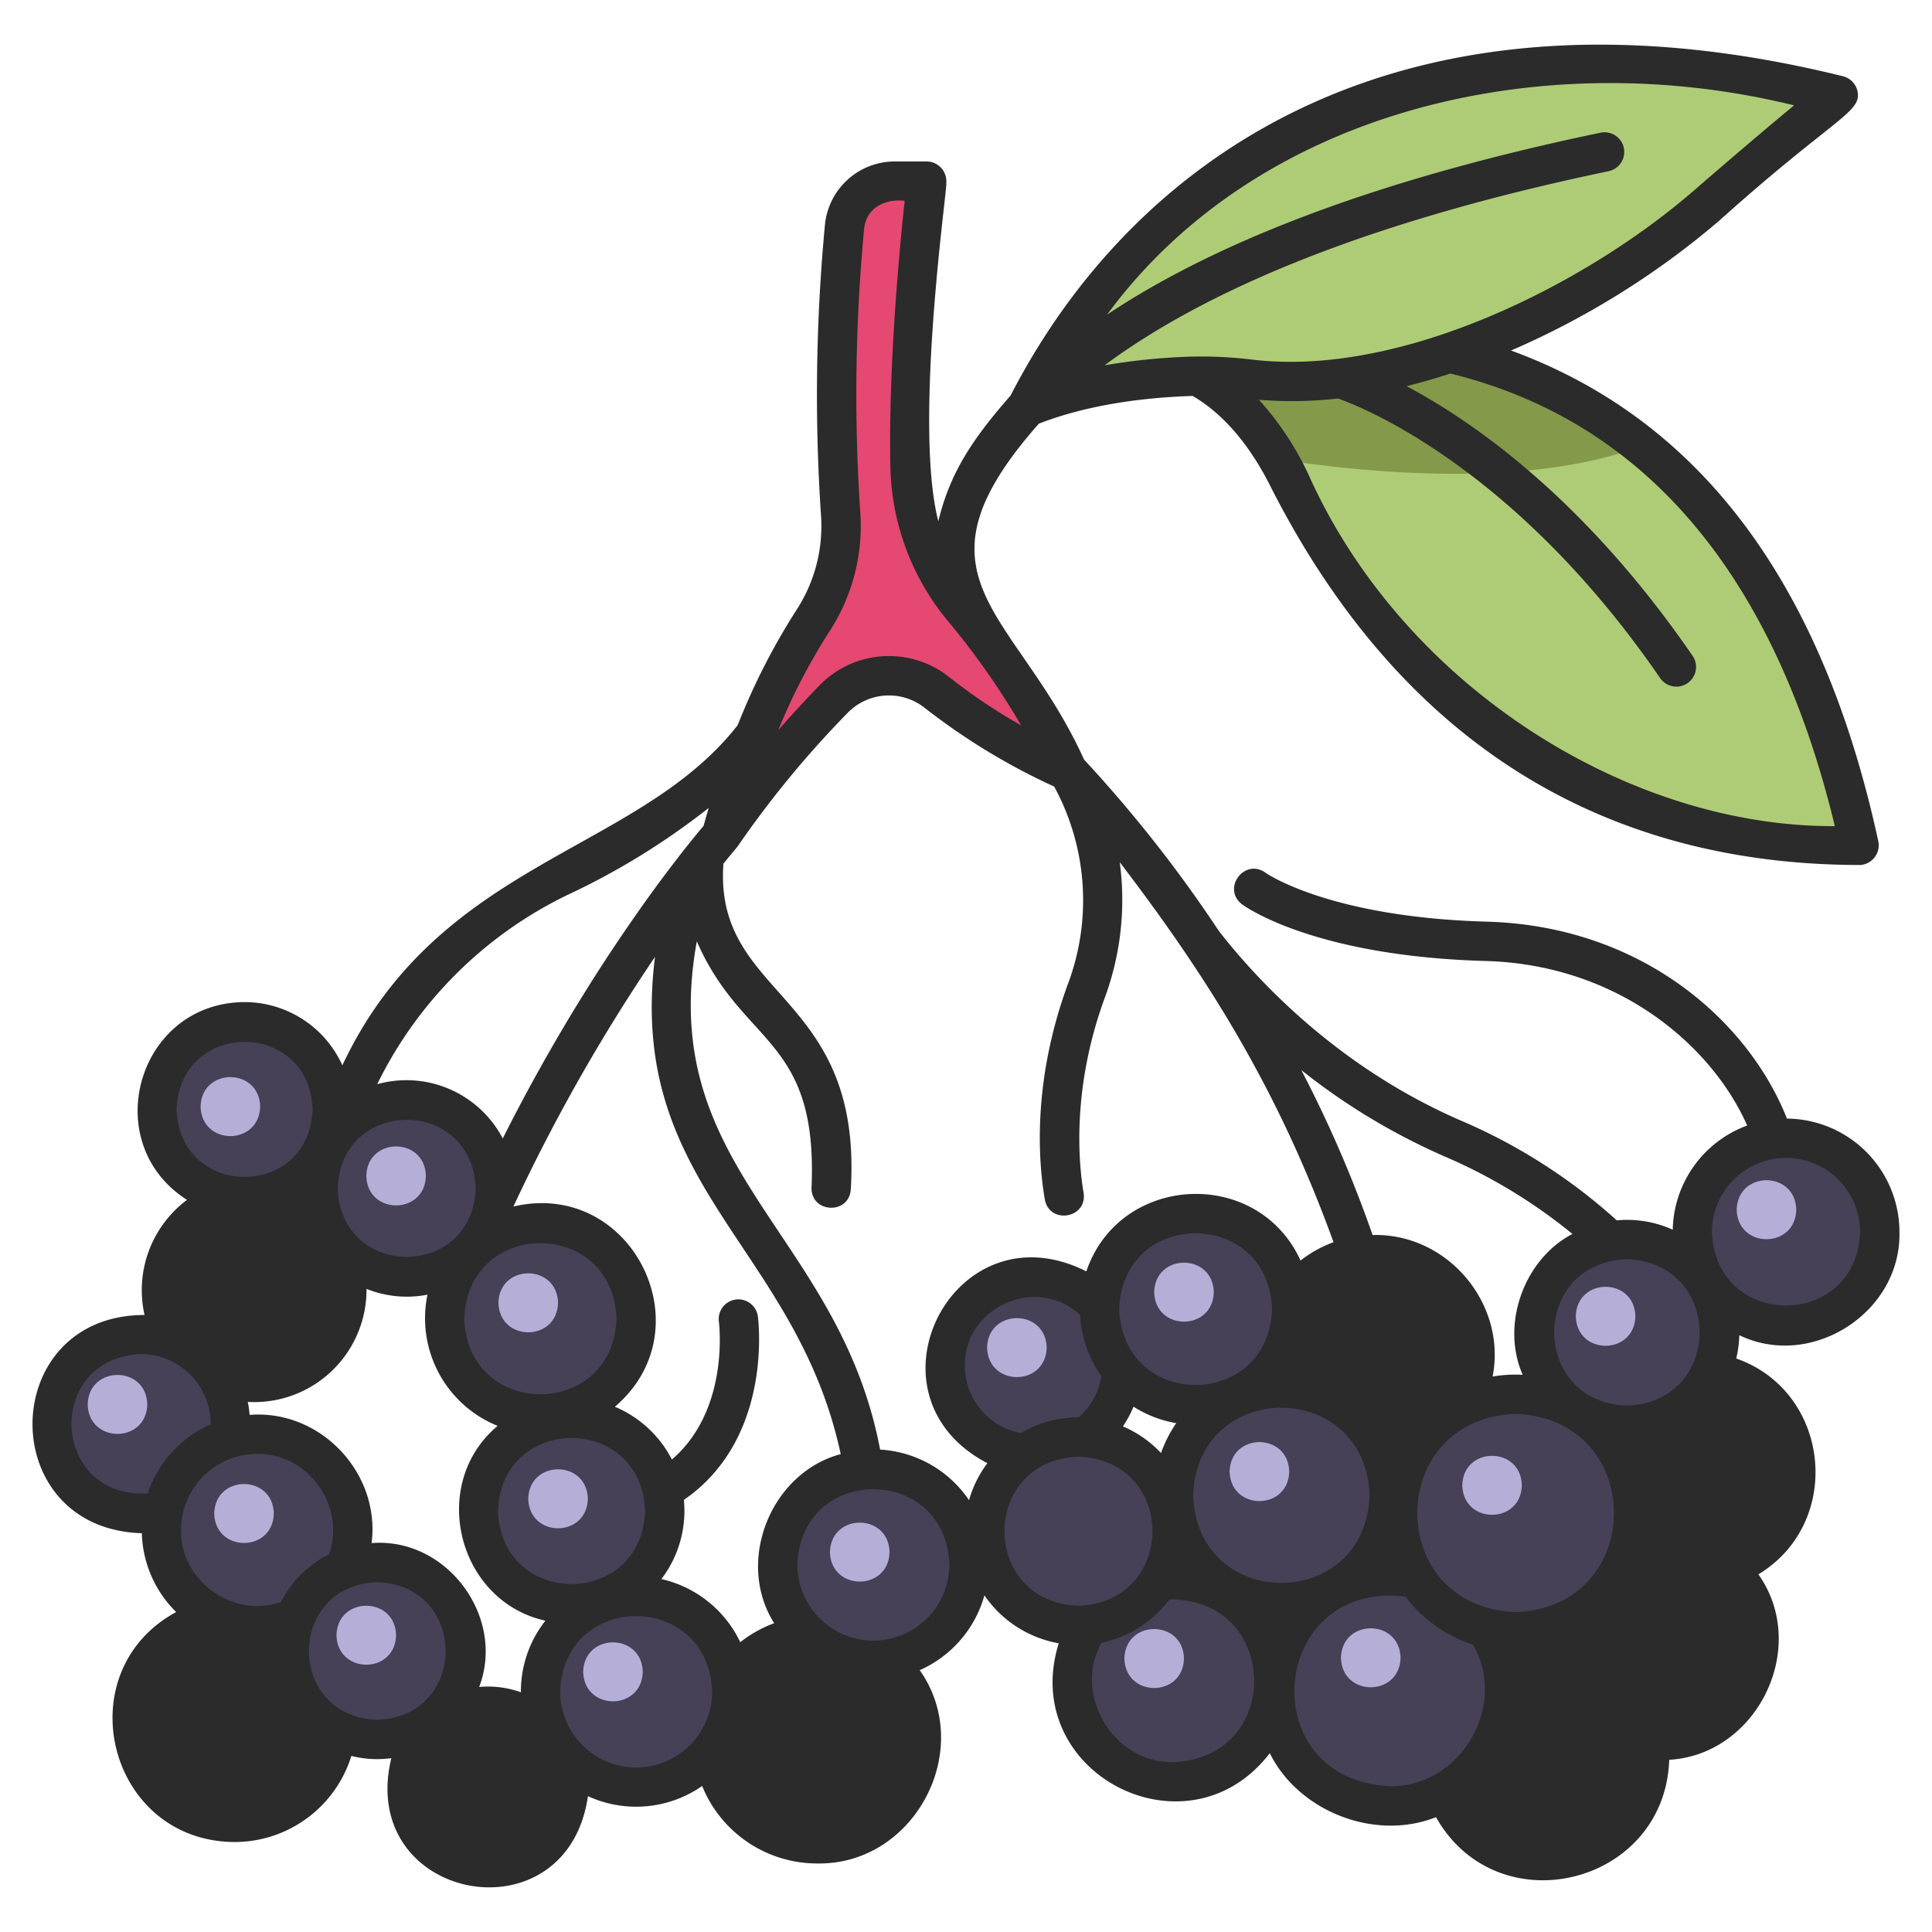 <svg id="icons" height="512" viewBox="0 0 340 340" width="512" xmlns="http://www.w3.org/2000/svg"><path d="m288.975 78.468c22.86 17.761 35.538 53.576 38.186 70.3-1.716 1.057-71.261 1.939-102.161-67.823 16.268-6.234 38.671-5.907 63.975-2.477z" fill="#aecc76"/><path d="m288.971 78.473c-37.153-30.355-87.263-14.925-87.263-14.925s12.842-.48 23.22 17.28c15.785 2.441 44.063 5.15 64.043-2.355z" fill="#84994a"/><path d="m323.5 16.779s-3.849 2.678-23.268 19.487c-20.132 17.434-53.013 33.593-79.993 30.49a72.456 72.456 0 0 0 -10.8-.527c-7.279.25-18.769 1.353-28.718 5.432.002 0 33.869-81.934 142.779-54.882z" fill="#aecc76"/><path d="m316.119 259.005a17.723 17.723 0 0 1 -17.719 17.723c-23.484-.869-23.478-34.581 0-35.447a17.723 17.723 0 0 1 17.719 17.724z" fill="#2b2b2b"/><path d="m309.563 288.769a17.555 17.555 0 0 1 -17.555 17.555c-23.261-.86-23.255-34.252 0-35.109a17.555 17.555 0 0 1 17.555 17.554z" fill="#2b2b2b"/><path d="m292.275 307.067a20.439 20.439 0 0 1 -20.44 20.439c-27.083-1-27.075-39.881 0-40.879a20.439 20.439 0 0 1 20.44 20.44z" fill="#2b2b2b"/><path d="m264.755 297.529a20.271 20.271 0 0 1 -20.271 20.271c-26.861-.994-26.853-39.553 0-40.543a20.272 20.272 0 0 1 20.271 20.272z" fill="#464156"/><path d="m224.291 295.779a17.783 17.783 0 0 1 -17.782 17.783c-23.563-.872-23.556-34.7 0-35.565a17.782 17.782 0 0 1 17.782 17.782z" fill="#464156"/><path d="m259.563 238.47a17.675 17.675 0 0 1 -17.675 17.675c-23.421-.867-23.414-34.488 0-35.351a17.675 17.675 0 0 1 17.675 17.676z" fill="#2b2b2b"/><path d="m197.449 240.331a15.554 15.554 0 0 1 -15.549 15.554c-20.611-.762-20.605-30.349 0-31.109a15.555 15.555 0 0 1 15.549 15.555z" fill="#464156"/><path d="m227.315 230.387a16.909 16.909 0 0 1 -16.909 16.91c-22.406-.829-22.4-32.994 0-33.82a16.909 16.909 0 0 1 16.909 16.91z" fill="#464156"/><path d="m208.363 269.469a18.573 18.573 0 0 1 -18.573 18.573c-24.611-.911-24.6-36.24 0-37.146a18.572 18.572 0 0 1 18.573 18.573z" fill="#464156"/><path d="m162.138 306.124a18.351 18.351 0 0 1 -18.352 18.352c-24.318-.9-24.311-35.808 0-36.7a18.351 18.351 0 0 1 18.352 18.348z" fill="#2b2b2b"/><path d="m58.618 302.753a18.074 18.074 0 0 1 -18.075 18.075c-23.95-.886-23.944-35.267 0-36.15a18.075 18.075 0 0 1 18.075 18.075z" fill="#2b2b2b"/><path d="m60.146 197.809a15.428 15.428 0 0 1 -15.428 15.428c-20.443-.757-20.437-30.1 0-30.857a15.428 15.428 0 0 1 15.428 15.429z" fill="#464156"/><path d="m61.041 226.987a16.323 16.323 0 0 1 -16.323 16.323c-21.629-.8-21.623-31.849 0-32.646a16.323 16.323 0 0 1 16.323 16.323z" fill="#2b2b2b"/><path d="m88.367 209.725a16.2 16.2 0 0 1 -16.2 16.2c-21.467-.794-21.461-31.61 0-32.4a16.2 16.2 0 0 1 16.2 16.2z" fill="#464156"/><path d="m111.956 232.069a16.858 16.858 0 0 1 -16.856 16.858c-22.337-.826-22.331-32.893 0-33.716a16.859 16.859 0 0 1 16.856 16.858z" fill="#464156"/><path d="m40.543 250.6a15.756 15.756 0 0 1 -15.756 15.756c-20.878-.772-20.872-30.743 0-31.512a15.756 15.756 0 0 1 15.756 15.756z" fill="#464156"/><path d="m62.073 269.239a16.839 16.839 0 0 1 -16.839 16.839c-22.312-.826-22.306-32.856 0-33.678a16.839 16.839 0 0 1 16.839 16.839z" fill="#464156"/><path d="m81.966 290.547a15.577 15.577 0 0 1 -15.577 15.577c-20.64-.764-20.635-30.394 0-31.154a15.577 15.577 0 0 1 15.577 15.577z" fill="#464156"/><path d="m118.606 265.91a18.024 18.024 0 0 1 -18.024 18.024c-23.882-.884-23.876-35.167 0-36.047a18.024 18.024 0 0 1 18.024 18.023z" fill="#464156"/><path d="m98.856 314.518a13.493 13.493 0 0 1 -13.493 13.493c-17.879-.662-17.874-26.327 0-26.986a13.493 13.493 0 0 1 13.493 13.493z" fill="#2b2b2b"/><path d="m129.8 297.684a17.844 17.844 0 0 1 -17.843 17.844c-23.645-.875-23.638-34.817 0-35.688a17.844 17.844 0 0 1 17.843 17.844z" fill="#464156"/><path d="m171.852 275.351a18.154 18.154 0 0 1 -18.152 18.154c-24.055-.89-24.048-35.422 0-36.308a18.153 18.153 0 0 1 18.152 18.154z" fill="#464156"/><path d="m244.484 263.152a18.988 18.988 0 0 1 -18.984 18.988c-25.159-.931-25.152-37.048 0-37.975a18.987 18.987 0 0 1 18.984 18.987z" fill="#464156"/><path d="m287.617 266.261a20.9 20.9 0 0 1 -20.9 20.895c-27.687-1.024-27.68-40.77 0-41.791a20.9 20.9 0 0 1 20.9 20.896z" fill="#464156"/><path d="m302.651 234.482a16.346 16.346 0 0 1 -16.346 16.347c-21.66-.8-21.654-31.9 0-32.693a16.346 16.346 0 0 1 16.346 16.346z" fill="#464156"/><path d="m331.671 216.808a17.359 17.359 0 0 1 -17.359 17.359c-23-.851-23-33.871 0-34.719a17.359 17.359 0 0 1 17.359 17.36z" fill="#464156"/><path d="m157.514 31.872h5.568s-3.368 27.128-2.938 50.038a40.253 40.253 0 0 0 9.318 25.147 137.89 137.89 0 0 1 14.972 21.909 2.486 2.486 0 0 1 -3.331 3.412 106.241 106.241 0 0 1 -16.177-10.48 13.649 13.649 0 0 0 -18.325 1.235 196.062 196.062 0 0 0 -14.947 17.285 1.347 1.347 0 0 1 -2.357-1.226c2.551-7.777 7.178-19.977 13.767-29.955a30.317 30.317 0 0 0 4.877-18.726 316.035 316.035 0 0 1 .679-50.594 8.935 8.935 0 0 1 8.894-8.045z" fill="#e54871"/><g fill="#b5afd8"><path d="m45.789 194.742c-.175 6.919-10.317 6.918-10.492 0 .176-6.919 10.318-6.917 10.492 0z"/><path d="m25.922 247.154c-.175 6.919-10.317 6.918-10.492 0 .176-6.919 10.318-6.918 10.492 0z"/><path d="m48.19 266.352c-.176 6.919-10.318 6.918-10.493 0 .176-6.919 10.318-6.917 10.493 0z"/><path d="m98.207 229.275c-.176 6.919-10.318 6.918-10.493 0 .176-6.919 10.318-6.917 10.493 0z"/><path d="m74.953 206.943c-.176 6.919-10.318 6.918-10.492 0 .175-6.919 10.317-6.918 10.492 0z"/><path d="m113.118 294.214c-.175 6.919-10.317 6.918-10.492 0 .174-6.914 10.318-6.914 10.492 0z"/><path d="m156.549 273.144c-.176 6.919-10.318 6.918-10.493 0 .176-6.919 10.318-6.918 10.493 0z"/><path d="m184.2 237.157c-.176 6.919-10.318 6.918-10.492 0 .174-6.919 10.316-6.917 10.492 0z"/><path d="m226.884 258.976c-.176 6.92-10.318 6.918-10.492 0 .175-6.919 10.317-6.917 10.492 0z"/><path d="m213.609 227.4c-.175 6.92-10.318 6.918-10.492 0 .175-6.922 10.318-6.92 10.492 0z"/><path d="m208.363 291.873c-.175 6.919-10.318 6.918-10.492 0 .175-6.919 10.318-6.917 10.492 0z"/><path d="m246.475 291.743c-.176 6.919-10.318 6.918-10.493 0 .176-6.919 10.318-6.918 10.493 0z"/><path d="m267.824 261.391c-.175 6.919-10.317 6.918-10.492 0 .176-6.919 10.318-6.918 10.492 0z"/><path d="m287.805 231.643c-.176 6.919-10.318 6.918-10.492 0 .175-6.919 10.317-6.918 10.492 0z"/><path d="m316.119 212.89c-.175 6.919-10.317 6.918-10.492 0 .173-6.919 10.318-6.918 10.492 0z"/><path d="m69.707 287.772c-.176 6.919-10.318 6.917-10.493 0 .176-6.919 10.318-6.918 10.493 0z"/><path d="m103.453 263.763c-.176 6.919-10.318 6.917-10.493 0 .176-6.919 10.318-6.918 10.493 0z"/></g><path d="m24.787 269.814h.175a20.228 20.228 0 0 0 6.038 13.877c-19.4 10.549-12.058 40.327 10.261 40.476a21.534 21.534 0 0 0 20.575-15.155 18.276 18.276 0 0 0 7.032.393c-6.1 25.2 30.9 32.285 34.6 6.69a20.329 20.329 0 0 0 20.1-1.79 21.837 21.837 0 0 0 20.217 13.633c17.148.327 27.927-20.042 18.072-34.017a20.365 20.365 0 0 0 11.384-13.166 20.063 20.063 0 0 0 13.08 8.435c-7.135 22.905 22.7 38.2 37.141 19.337 4.982 10.136 18.367 15.579 29.254 11.261 10.819 19.218 40.288 11.987 41.04-10.09 15.588-.92 24.741-19.884 15.693-32.639 15.089-9.134 12.7-32.164-3.895-37.987a19.681 19.681 0 0 0 .533-4.1c12.7 6.13 28.515-3.983 28.185-18.168a19.977 19.977 0 0 0 -19.8-19.952c-6.677-16.931-25.307-33.887-52.853-34.657-27.632-.773-38.713-8.47-38.924-8.619-3.677-2.622-7.724 2.785-4.12 5.564.5.373 12.581 9.13 42.851 9.978 23.487.656 39.889 15.017 46.05 28.957a19.967 19.967 0 0 0 -13.1 18.33 19.572 19.572 0 0 0 -9.852-1.644 98.582 98.582 0 0 0 -27.6-17.63c-21.364-9.31-35.436-24.344-42.406-33.262a235.284 235.284 0 0 0 -23.738-30.193c-11.985-26.416-32.085-31.807-7.957-59.119 9.3-3.611 19.649-4.643 27.066-4.878 5.5 3.216 10.224 8.8 14.047 16.612 25.779 50.19 64.846 65.944 103.5 65.932a3.487 3.487 0 0 0 3.124-4.134c-8.66-39.938-27.56-72.849-64.642-86.403a144.79 144.79 0 0 0 36.583-22.8c20.17-18.109 25.094-19.057 24.407-22.732a3.465 3.465 0 0 0 -2.571-2.733c-76.971-19.04-124.543 13.528-146.5 56.2-6.929 7.9-10.682 13.755-12.708 22.106-4.473-17.371 1.845-60.267 1.388-59.423a3.484 3.484 0 0 0 -3.435-3.889h-5.569a12.35 12.35 0 0 0 -12.34 11.169 318.252 318.252 0 0 0 -.687 51.163 27 27 0 0 1 -4.313 16.588 116.507 116.507 0 0 0 -10.341 20.263c-17.69 22.675-52.525 23.663-69.583 59.883a18.9 18.9 0 0 0 -17.2-11.13c-18.9.1-25.87 24.8-10.137 34.805a19.85 19.85 0 0 0 -7.475 20.261c-25.858.01-26.491 37.455-.65 38.397zm298.113-124.43c-36.433.181-76.146-24.734-92.745-62.134a53.525 53.525 0 0 0 -8.605-12.9 71.036 71.036 0 0 0 13.909-.222c4.347 1.527 31.238 12.164 56.7 49.207a3.462 3.462 0 0 0 5.707-3.922c-19.006-27.65-38.618-41.236-50.342-47.456 2.578-.639 5.153-1.387 7.712-2.223 38.272 9.382 58.373 41.031 67.664 79.65zm-37.132-119.349a3.47 3.47 0 0 0 -4.1-2.683c-41.912 8.733-69.181 20.228-86.836 32.017 26.628-36.19 76.724-47.681 120.9-36.827-3.555 2.931-9.141 7.636-17.771 15.106-18.939 16.393-51.222 32.682-77.333 29.667a75.025 75.025 0 0 0 -11.313-.546 109.634 109.634 0 0 0 -14.93 1.52c16.117-11.966 43.2-24.678 88.692-34.158a3.463 3.463 0 0 0 2.691-4.096zm-244.507 291.208c-17.534-.346-20-25.181-2.9-28.926a20.035 20.035 0 0 0 9.045 1.1 18.934 18.934 0 0 0 8.04 16.684 14.6 14.6 0 0 1 -14.185 11.142zm-9.4-48a13.391 13.391 0 0 1 13.376-13.377c8.982-.158 15.7 9.235 12.659 17.671a19.137 19.137 0 0 0 -8.46 8.4c-8.429 2.947-17.736-3.754-17.578-12.698zm34.531 33.422c-16.036-.569-16.028-23.662 0-24.229 16.031.564 16.028 23.664-.003 24.225zm19.438 22.651a10.806 10.806 0 0 1 -10.794-10.794c.507-14.287 21.082-14.282 21.588 0a10.806 10.806 0 0 1 -10.797 10.79zm1.81-59.4c.609-17.134 25.285-17.128 25.89 0-.611 17.128-25.287 17.122-25.893-.006zm-5.94-33.847c.63-17.731 26.165-17.724 26.791 0-.627 17.731-26.162 17.725-26.791 0zm30.254 78.987a13.387 13.387 0 0 1 -13.372-13.373c.627-17.7 26.119-17.693 26.743 0a13.387 13.387 0 0 1 -13.369 13.373zm4.439-33.164a19.8 19.8 0 0 0 3.958-13.936c15.661-10.781 13.138-31.433 13.018-32.342a3.463 3.463 0 0 0 -6.866.9c.089.693 1.852 15.631-8.259 24.337a19.972 19.972 0 0 0 -10.037-9.285c16.13-13.721 2.961-40.122-17.855-35.238a317.764 317.764 0 0 1 24.916-43.928c-5.054 40.42 24.81 50.834 32.684 87.5-12.239 3.252-18.612 18.824-11.71 29.757a21.767 21.767 0 0 0 -5.968 3.343 20.345 20.345 0 0 0 -13.874-11.108zm12.707 30.608a19.839 19.839 0 0 0 3.107-11.7 14.819 14.819 0 0 1 9.176-5.349 19.956 19.956 0 0 0 12.924 4.169 14.9 14.9 0 0 1 4.369 10.508c-.412 18.225-26.311 20.255-29.576 2.372zm24.6-19.777a13.387 13.387 0 0 1 -13.373-13.371c.628-17.7 26.12-17.694 26.744 0a13.386 13.386 0 0 1 -13.371 13.37zm36.09-6.136c-17.361-.617-17.354-25.622 0-26.235 17.361.616 17.356 25.62-.001 26.234zm-19.99-42.256c-.126-10.392 12.758-16.019 20.285-8.887a20.238 20.238 0 0 0 3.743 10.743 12.14 12.14 0 0 1 -3.992 7.242 19.839 19.839 0 0 0 -10.18 2.777 12.084 12.084 0 0 1 -9.856-11.875zm27.156-9.944c.631-17.8 26.267-17.793 26.9 0-.635 17.799-26.27 17.792-26.898 0zm10.044 20.063a22.422 22.422 0 0 0 -2.677 5.256 20.117 20.117 0 0 0 -6.707-4.688 19.163 19.163 0 0 0 1.864-3.467 20.215 20.215 0 0 0 7.52 2.899zm-.49 59.65c-10.536.25-17.768-11.828-12.668-21a20.056 20.056 0 0 0 11.954-7.617c19.382-.256 20.138 27.857.712 28.617zm3.463-46.947c.729-20.549 30.325-20.544 31.051 0-.732 20.547-30.324 20.54-31.053 0zm20.771-33.471c11.011-13.469 31.581.363 23.613 15.606a24.536 24.536 0 0 0 -8.5 8.42 22.5 22.5 0 0 0 -17.99-12.88 19.884 19.884 0 0 0 2.875-11.146zm35.979 19.145c23.076.82 23.066 34.052 0 34.867-23.074-.818-23.069-34.052-.002-34.867zm-22.237 65.51c-24.184-1.252-21.107-36.273 2.846-33.358a24.437 24.437 0 0 0 11.875 8.447c6.256 10.764-2.232 25.214-14.723 24.911zm27.351 9.706a14.919 14.919 0 0 1 -13.052-7.587 23.839 23.839 0 0 0 8.392-25.849 24.29 24.29 0 0 0 3.889-.384 21.028 21.028 0 0 0 15.781 18.895 15.029 15.029 0 0 1 -15.012 14.925zm20.173-21.181a14.114 14.114 0 0 1 -14.06-15 24.491 24.491 0 0 0 11.533-12.941c20.18-2.664 22.865 26.893 2.525 27.941zm22.3-99.091a13.052 13.052 0 0 1 13.037 13.037c-.613 17.254-25.463 17.249-26.073 0a13.051 13.051 0 0 1 13.038-13.037zm-11.523 41.674c12.169 3.817 13.285 21.065 1.7 26.454a20.858 20.858 0 0 0 -13.46-4.118 24.217 24.217 0 0 0 -3.15-13.57 19.808 19.808 0 0 0 14.912-8.766zm-16.482-23.845c17.054.606 17.047 25.166 0 25.768-17.052-.607-17.048-25.168 0-25.768zm-32.153-18.115a94.135 94.135 0 0 1 22.576 13.672c-8.413 4.357-12.7 15.794-8.764 24.78a24.249 24.249 0 0 0 -5.286.31c2.5-12.88-8-25.276-21.123-24.9a218.045 218.045 0 0 0 -12.545-29.031 113.235 113.235 0 0 0 25.142 15.167zm-108.2-92.339a33.969 33.969 0 0 0 5.448-20.865 311.169 311.169 0 0 1 .67-50.025c.409-3.724 3.675-5.3 7.139-4.923-.905 8.39-2.857 28.864-2.521 46.642a43.851 43.851 0 0 0 10.126 27.308 134.5 134.5 0 0 1 12.886 18.366 98.451 98.451 0 0 1 -12.6-8.449 17.045 17.045 0 0 0 -23 1.537c-2.106 2.18-4.555 4.805-7.131 7.742a106.182 106.182 0 0 1 8.984-17.335zm3.772 98.174c2.116-34.92-24.11-33.569-22.415-57.32 1.792-2.219 2-2.4 2.541-3.1a176.119 176.119 0 0 1 19.232-23.354 10.149 10.149 0 0 1 13.692-.938 113.878 113.878 0 0 0 22.748 13.817 41.905 41.905 0 0 1 2.347 34.925c-6.186 16.97-5.163 30.923-4 37.73.834 4.468 7.513 3.344 6.826-1.163-.842-4.937-2.167-18.149 3.681-34.2a49.726 49.726 0 0 0 2.68-23.982c15.13 19.8 27.76 39.626 37.621 66.873a21.323 21.323 0 0 0 -5.8 3.223c-7.547-16.532-31.863-15.287-37.7 1.911-23.309-11.775-40.4 21.731-17.417 33.755a19.961 19.961 0 0 0 -3.228 6.509 20.29 20.29 0 0 0 -15.647-8.9c-7.255-38.3-39.537-49.22-32.258-89.447 8.041 18.449 21.32 16.787 20.192 43.276-.184 4.546 6.581 4.928 6.906.383zm-49.487-52a126.938 126.938 0 0 0 24.485-15.134c-.414 1.388-.716 2.469-.9 3.148-3.2 3.772-19.681 23.851-35.346 55.017a19.139 19.139 0 0 0 -22.092-9.551 72.364 72.364 0 0 1 33.854-33.484zm-16.523 51.811c-.572 16.073-23.72 16.065-24.287 0 .573-16.073 23.719-16.07 24.287 0zm-19.214 17.691a18.982 18.982 0 0 0 10.732 1.016 20.41 20.41 0 0 0 12.345 23.09c-12.215 10.241-7.085 30.839 8.4 34.29a20.106 20.106 0 0 0 -4.306 12.59 17.283 17.283 0 0 0 -7.342-.932c4.688-12.347-5.7-26.364-18.932-25.318 1.569-12.365-9.027-23.558-21.472-22.558a19.232 19.232 0 0 0 -.313-2.283 19.774 19.774 0 0 0 20.888-19.895zm-33.42-31.586c.563-15.839 23.373-15.832 23.932 0-.562 15.836-23.373 15.832-23.932 0zm26.5 31.752c.171 8.863-9.344 15.34-17.523 11.985a19.317 19.317 0 0 0 -6.377-5.4c-9.826-19.409 22.245-28.438 23.899-6.585zm-32.793 11.312a12.3 12.3 0 0 1 12.29 12.359 20.391 20.391 0 0 0 -11.088 12.159c-17.045.956-18.257-23.773-1.202-24.518z" fill="#2b2b2b"/></svg>